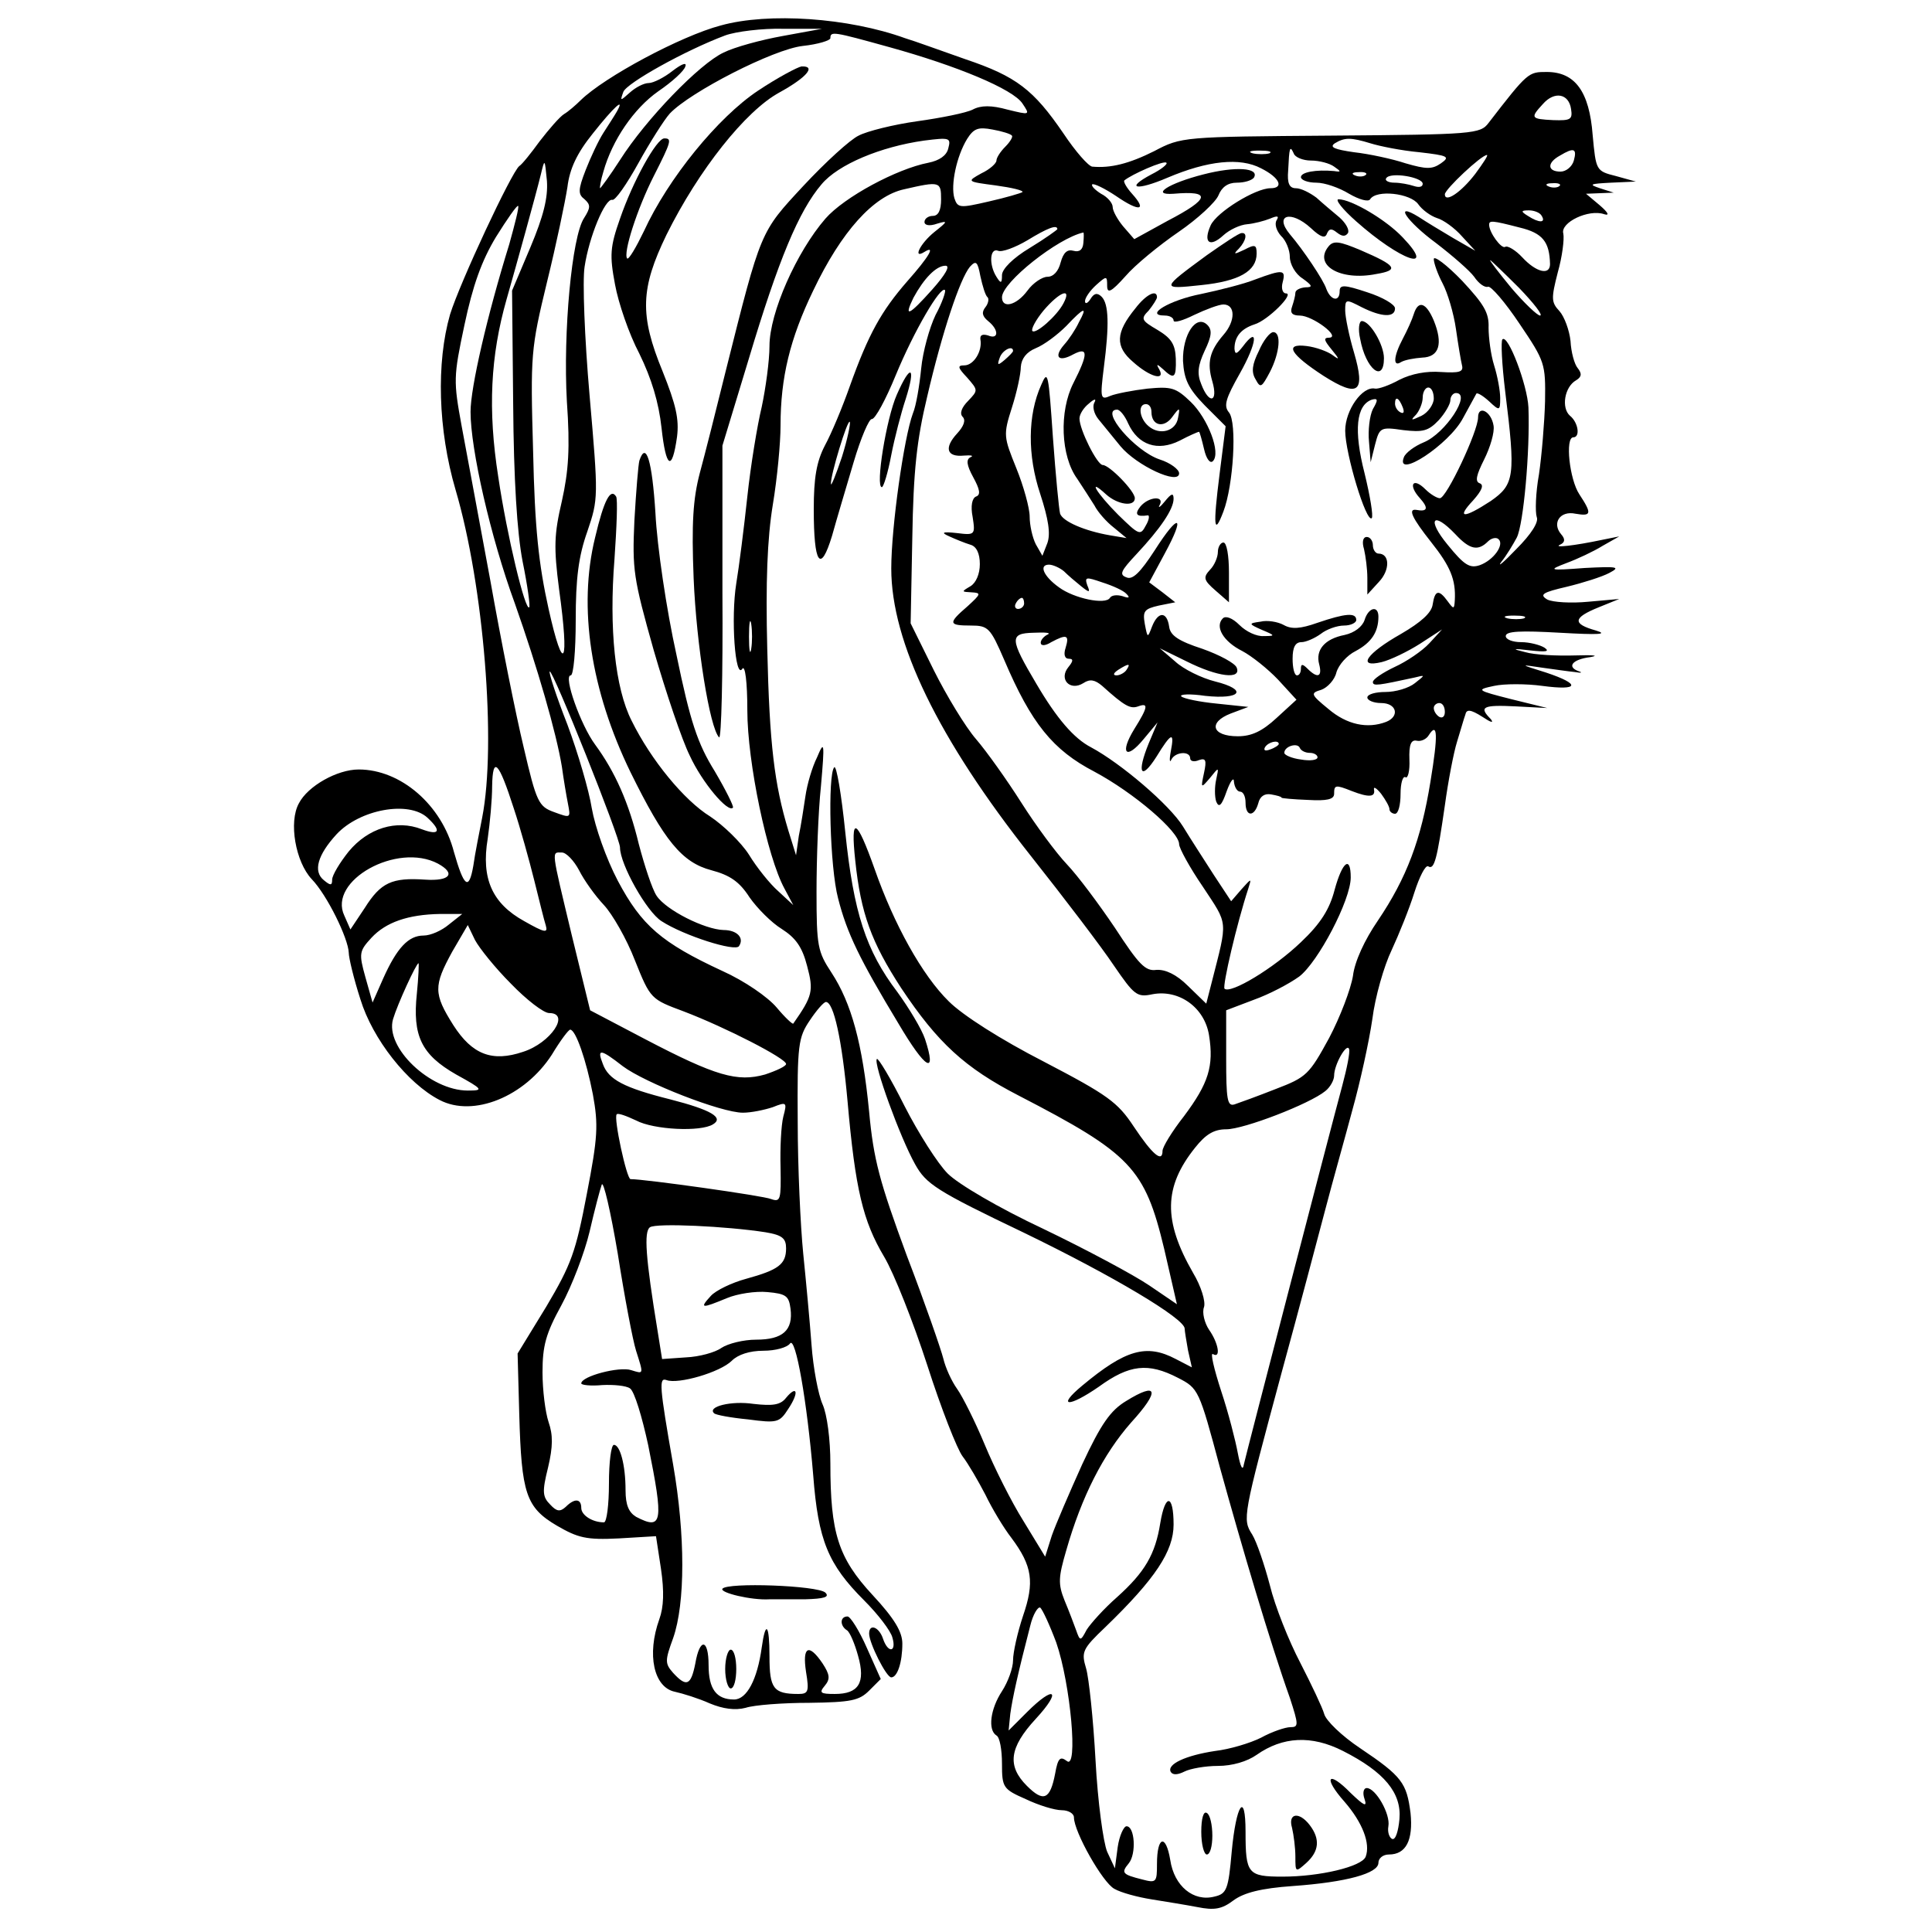<svg version="1" xmlns="http://www.w3.org/2000/svg" width="465.333" height="465.333" viewBox="0 0 349 349"><path d="M130.2 4.6c-7.2 1.9-21 9.3-25.3 13.5-.9.9-2.3 2.1-3 2.5-.8.5-2.7 2.7-4.4 4.9-1.6 2.2-3.2 4.2-3.7 4.5-1.4 1.1-10.7 21-12.5 26.8-2.5 8.7-2.2 20.8 1 31.7 5.1 17.3 7.4 45.9 4.8 59.2-.5 2.6-1.3 6.5-1.6 8.7-.8 4.6-1.7 3.8-3.5-2.5-2.2-8.5-9.6-14.9-17.2-14.9-3.9 0-9.2 3-10.8 6.1-1.9 3.4-.6 10.6 2.3 13.7 2.8 2.9 6.6 10.7 6.7 13.3 0 .9.9 4.7 2.1 8.4 2.2 7.2 8.5 15.2 14.3 18.2 6.1 3.2 15.4-.6 20.3-8.2 1.5-2.5 3-4.5 3.3-4.5 1 0 2.9 5.5 4.1 11.7 1 5.5.9 7.7-1.1 18-2 10.5-2.8 12.7-7.3 20.3l-5.2 8.5.3 11c.4 14.3 1.2 16.8 6.8 20.1 3.8 2.2 5.3 2.6 11.2 2.3l6.7-.4.9 5.9c.6 4.1.5 6.9-.3 9.1-2.3 6.4-1 12.3 2.8 13.1 1.4.3 4.3 1.2 6.3 2.1 2.4 1 4.6 1.3 6.5.8 1.5-.5 6.7-.9 11.5-.9 7.5-.1 9-.4 10.8-2.2l2.1-2.1-2.5-5.6c-1.4-3.2-3-5.7-3.5-5.7-1.4 0-1.4 1.7-.1 2.5.5.3 1.4 2.4 2 4.6 1.4 4.9.1 6.9-4.2 6.9-2.6 0-2.9-.2-1.8-1.5 1-1.2.9-2-.4-4-2.5-3.7-3.7-3.1-3 1.5.6 3.6.4 4-1.4 4-4.5 0-5.2-1-5.2-6.8s-.7-6.6-1.4-1.6c-.8 5.8-2.7 9.4-5 9.4-3.2 0-4.6-1.9-4.6-6.2 0-4.8-1.6-5-2.4-.3-.8 4-1.6 4.3-4 1.7-1.5-1.7-1.5-2.2 0-6.3 2.2-6.3 2.2-18.6 0-31.3-2.5-14.3-2.6-15.8-1.2-15.3 2.1.8 9.7-1.4 11.8-3.5 1.1-1.1 3.2-1.8 5.7-1.8 2.2 0 4.3-.6 4.8-1.3 1-1.5 3.1 10.5 4.2 23.8.9 11.8 2.7 16.1 9.2 22.6 2.5 2.5 4.8 5.5 5.1 6.7.8 2.7-.8 2.9-1.7.2-.7-2.1-2.5-2.8-2.5-.9 0 1.7 3.1 7.9 4 7.9 1.1 0 2-2.7 2-6.1 0-2.1-1.4-4.5-5.4-8.8-6.2-6.7-7.6-11.2-7.6-23.7 0-4.4-.6-8.9-1.4-10.7-.8-1.8-1.7-6.6-2-10.7-.3-4.1-1-11.6-1.5-16.5-.5-5-1-15.7-1-23.9-.1-13.9.1-15.2 2.2-18.3 1.2-1.8 2.5-3.3 2.9-3.3 1.4 0 2.9 6.8 3.9 17.9 1.4 16 2.8 21.7 6.6 28.1 1.8 3 5.3 11.9 7.8 19.6 2.5 7.8 5.4 15.2 6.4 16.5 1 1.3 2.8 4.4 4.1 6.9 1.2 2.5 3.3 6 4.7 7.8 3.8 5.1 4.2 8 2.1 14.1-1 3-1.8 6.6-1.8 8 0 1.4-.9 3.9-2 5.6-2.1 3.2-2.6 7-1 8 .6.3 1 2.6 1 5.1 0 4.3.2 4.6 4.3 6.4 2.3 1.1 5.2 2 6.5 2 1.2 0 2.2.6 2.2 1.3 0 2.6 5.2 11.8 7.3 12.9 1.2.7 4.2 1.5 6.7 1.9 2.5.4 6.2 1 8.3 1.4 3 .6 4.4.4 6.5-1.2 1.9-1.4 5-2.2 10.7-2.6 9.8-.7 15.5-2.3 15.5-4.2 0-.8.8-1.5 1.9-1.5 3.1 0 4.4-2.6 3.9-7.5-.7-5.4-1.5-6.6-9.1-11.7-3.3-2.2-6.2-5-6.5-6.2-.3-1.1-2.3-5.3-4.3-9.2-2.1-4-4.6-10.3-5.5-14-1-3.8-2.4-7.9-3.2-9.2-1.8-2.8-1.7-3.2 5.3-29.2 3.1-11.3 6.6-24.6 7.9-29.5 1.3-5 3.6-13.1 4.9-18 1.4-5 3-12.3 3.6-16.4.5-4 2.1-9.6 3.5-12.5 1.3-2.8 3.2-7.5 4.1-10.4.9-2.8 2-5 2.5-4.7 1.1.7 1.6-1.3 3-11 .6-4.4 1.6-9.6 2.2-11.5.6-1.9 1.2-4.1 1.5-4.9.2-1 .9-1 3.1.4 1.5 1 2.1 1.2 1.5.4-2.2-2.2-1.5-2.6 4.5-2.3l5.7.3-6.5-1.6c-6.3-1.6-6.4-1.7-3.1-2.4 1.8-.4 5.8-.4 8.7 0 6.7.9 7-.3.7-2.4-4.8-1.5-4.8-1.5-.8-.9 2.2.3 4.9.7 6 .8 1.1.2 1.4.1.8-.1-2.4-.8-1.3-2.2 2-2.6 1.7-.3.5-.4-2.8-.3-3.3.1-7.3-.1-9-.6-2.5-.6-2.3-.7 1-.3 2.8.3 3.5.2 2.5-.5-.8-.5-2.7-1-4.2-1-1.6 0-2.8-.5-2.8-1.1 0-.9 2.7-1 9.8-.6 7 .4 8.8.3 6.5-.4-4.3-1.2-4.2-2.3.5-4.2l3.7-1.5-5.6.5c-3.1.3-6.4.1-7.4-.4-1.5-.9-.8-1.3 3.5-2.3 2.9-.7 6.4-1.8 7.7-2.5 2.1-1.1 1.5-1.2-4.4-.9-6.6.5-6.7.4-3.3-.9 1.9-.7 4.9-2.1 6.5-3.1l3-1.7-3 .6c-5.2 1.1-9 1.5-7.7.9.9-.4 1-1 .2-1.9-1.7-2-.2-4.3 2.6-3.7 2.9.5 3 0 .7-3.5-1.8-2.7-2.6-10.3-1.1-10.3 1.3 0 .9-2.7-.6-3.9-1.6-1.4-1-5.2 1.1-6.4 1-.6 1.1-1.2.3-2.2-.6-.7-1.2-2.9-1.3-4.9-.2-1.9-1.1-4.4-2-5.4-1.5-1.6-1.5-2.3-.3-7 .8-2.8 1.2-6 1-7-.6-2 4.6-4.5 7.4-3.5 1 .3.7-.3-.8-1.6l-2.5-2.1 2.5-.1 2.5-.1-2.5-.8c-2.1-.7-1.8-.8 2-1l4.5-.2-3.6-1c-3.6-.9-3.6-1-4.2-7.4-.6-7.9-3.2-11.4-8.3-11.4-3.3 0-3.4 0-10.5 9.2-1.5 2-2.7 2.1-28.5 2.3-26.6.2-27 .2-31.9 2.8-4.6 2.3-7.9 3.1-11.2 2.8-.7-.1-3-2.7-5.2-6-5.4-7.9-8.5-10.3-17.7-13.4-4.3-1.5-9.2-3.3-10.9-3.8-10.2-3.7-24.7-4.7-33.3-2.3zm11.2 1.9c-3.9.7-8.7 2-10.7 3-4.3 2-14 12-18.7 19.4-1.8 2.8-3.5 5.1-3.6 5.1-.1 0 .1-1.4.6-3 1.6-5.7 5.5-11.4 9.9-14.5 2.5-1.7 4.7-3.7 4.9-4.5.3-.8-.6-.5-2.3.8C120 14 118 15 117.2 15c-.9 0-2.4.8-3.4 1.7-1.8 1.6-1.8 1.6-1.2-.1.6-1.6 11.2-7.5 18.4-10.2 1.9-.7 6.7-1.3 10.5-1.2h7l-7.1 1.3zm19.2 2c12.3 3.4 22.4 7.6 24.1 10.2 1.4 2.1 1.4 2.1-2.7 1.1-2.9-.8-4.8-.8-6.3 0-1.2.6-5.7 1.5-10 2.1-4.3.6-9.1 1.8-10.6 2.6-1.5.7-6 4.8-10 9.1-7.8 8.4-7.6 7.9-14 33.4-1.7 6.9-3.8 15.2-4.7 18.5-1.2 4.6-1.5 9-1.1 19 .5 12 2.9 27 4.6 28.7.4.4.7-11.3.6-26V80.5l4.8-15.8c5.3-17.7 9-26.6 13.1-31.4 3-3.6 10.7-6.8 18.5-7.9 4.7-.6 4.9-.5 4.4 1.4-.3 1.3-1.6 2.2-3.6 2.6-5.7 1.1-15.2 6.2-18.6 10.1-5.2 6-10.1 17-10.1 23 0 2.7-.7 7.7-1.4 11-.8 3.3-2 10.6-2.6 16.2-.6 5.6-1.5 12.7-2 15.7-1 6.2-.2 17.5 1.1 15.4.5-.7.9 2.4.9 7.5 0 9.4 3.6 26.5 6.7 32.2l1.6 3-2.7-2.5c-1.5-1.3-3.9-4.3-5.3-6.6-1.4-2.2-4.6-5.3-7-6.9-4.7-2.9-10.7-10.2-14.2-17.3-3-5.9-4.1-16.7-3.1-29.2.4-5.8.6-10.8.3-11.3-1-1.6-2.2.6-3.8 7.4-3.1 12.6-.8 27.6 6.4 42.4 6.1 12.4 9.3 16.3 14.6 17.7 3.4.9 5.1 2.1 6.9 4.9 1.4 2 4 4.6 5.8 5.7 2.5 1.6 3.7 3.2 4.6 6.7 1.2 4.5 1 5.4-2.5 10.4-.1.2-1.5-1.1-3-2.9-1.6-1.9-5.8-4.8-9.8-6.6-11-5.1-14.6-8.2-18.9-16.3-2.1-4-4.1-9.7-4.7-13.1-.5-3.2-2.5-10-4.4-15.1-2-5.1-3.4-9.4-3.2-9.6.5-.5 12.7 30 12.7 31.8 0 3 4.8 11.6 7.5 13.3 4 2.6 13.4 5.6 14 4.5 1-1.5-.4-2.9-2.8-2.9-3.4-.1-10.4-3.6-12.1-6.2-.8-1.2-2.2-5.5-3.2-9.3-1.8-7.5-4.3-13.1-7.9-18-2.6-3.5-5.8-12.5-4.4-12.5.5 0 .9-4.4.9-10 0-7.5.5-11.5 2.1-16 2-5.9 2-6.2.4-24.6-.9-10.3-1.3-20.7-.9-23.2.8-5.4 3.7-12.4 5-12.1.5.2 2.6-2.8 4.7-6.6s4.7-7.9 5.7-9c3.7-3.9 18.7-11.6 24-12.2 2.8-.3 5-1 5-1.4 0-1.3.5-1.2 10.6 1.6zm123.2 11.2c.3 1.9-.1 2.1-3.2 2-4.1-.2-4.2-.4-1.9-2.9 2.1-2.4 4.7-1.9 5.1.9zm-172.4.5c-.4.7-1.5 2.4-2.4 3.8-.9 1.4-2.3 4.4-3.2 6.7-1.4 3.6-1.4 4.4-.2 5.3 1.1 1 1.1 1.5-.1 3.4-2.2 3.3-3.8 20.6-3.1 33.1.6 8.5.3 12.6-.9 18-1.4 6-1.5 8.3-.5 16 1.9 13.7.8 15.6-1.9 3.5-1.8-8.1-2.5-14.6-2.8-28.5C95.8 64 95.9 63 98.8 51c1.7-6.9 3.3-14.6 3.7-17.2.4-3.3 1.7-6.1 4.6-9.7 3.8-4.8 5.9-6.7 4.3-3.9zm71.4 4.3c.2.2-.3 1.1-1.2 2-.9.9-1.6 2-1.6 2.5s-1.2 1.6-2.7 2.3c-2.7 1.5-2.7 1.5 2.6 2.2 2.9.4 5 .9 4.8 1.2-.3.2-3 1-6.1 1.7-5.2 1.2-5.6 1.2-6.2-.6-.7-2.4.4-7.6 2.3-10.7 1.2-1.9 2-2.2 4.6-1.7 1.7.3 3.3.8 3.5 1.1zm64.8 1.4c1.6.5 5.5 1.3 8.8 1.6 5.2.6 5.6.8 3.9 2-1.6 1.1-2.6 1.1-6.4 0-2.4-.8-6.6-1.7-9.3-2-3.5-.5-4.5-.9-3.5-1.6 1.8-1.1 2.9-1.1 6.5 0zm-18.3 1.8c-.7.2-2.1.2-3 0-1-.3-.4-.5 1.2-.5 1.7 0 2.4.2 1.8.5zm7.5 1.3c1.5 0 3.4.5 4.2 1.1 1.3.9 1.3 1 0 .8-3.3-.3-6 .2-6 1.1 0 .5 1.2 1 2.8 1 1.5 0 4.1.9 5.9 2 1.9 1.1 3.5 1.5 3.8 1 1.1-1.8 7.3-1.1 8.7.9.7 1 2.2 2.1 3.4 2.5 1.1.3 3.2 1.8 4.5 3.3l2.4 2.6-4-2.3c-2.2-1.3-5-3-6.2-3.8-4.7-2.9-2.2.8 3.1 4.7 3 2.3 6.1 5 6.9 6.1.8 1.2 1.9 2 2.5 1.8.5-.2 3.1 2.8 5.7 6.7 4.6 6.8 4.7 7.2 4.6 14-.1 3.8-.6 9.8-1.1 13.2-.6 3.3-.7 6.8-.4 7.7.4.9-1 3.1-3.7 5.8-2.3 2.4-3.5 3.4-2.7 2.3.9-1.1 2.1-3.1 2.8-4.4 1.2-2.4 2.4-15.5 2.1-23.5-.2-4.1-3.7-13.3-4.7-12.3-.3.3-.1 4.5.5 9.4 1.9 15.3 1.7 16.8-2.6 19.8-4.9 3.2-6.3 3.2-3.2-.1 1.6-1.8 2-2.8 1.2-3.1-.9-.3-.6-1.5.8-4.3 1.1-2.2 1.9-4.9 1.7-6.1-.4-2.6-2.8-3.8-2.8-1.5 0 2.5-5.7 14.6-6.9 14.6-.5 0-1.7-.7-2.6-1.6-2.3-2.3-3.2-.8-1 1.6 1.6 1.8 1.4 2.5-.7 2.1-1.5-.2-.7 1.5 2.7 5.8 3.5 4.4 4.5 6.8 4.3 10.5-.1 1.7-.2 1.7-1.3.2-1.6-2.2-2.3-2-2.7.6-.2 1.5-2.1 3.2-5.7 5.3-6.2 3.5-8.1 6.2-3.5 5.1 1.6-.4 4.7-1.9 6.9-3.3l4-2.6-2.3 2.5c-1.3 1.4-4.1 3.3-6.3 4.3-2.1 1-3.9 2.2-3.9 2.7 0 .8 1 .6 7.5-.8 2-.5 2-.5.1 1-1.1.9-3.5 1.6-5.3 1.6-1.8 0-3.3.4-3.3 1 0 .5 1.1 1 2.5 1 2.8 0 3.4 2.4.9 3.4-3.4 1.3-7.1.5-10.4-2.3-3.3-2.7-3.3-2.9-1.3-3.5 1.1-.4 2.4-1.8 2.7-3.1.4-1.4 1.9-3.1 3.5-3.9 2.8-1.5 4.1-3.4 4.1-6.2 0-2.1-1.8-1.7-2.5.6-.4 1.2-1.8 2.3-3.6 2.7-3.6.7-5.3 2.7-4.6 5.3.6 2.3-.3 2.6-2.1.8-.9-.9-1.2-.9-1.2 0 0 .7-.3 1.2-.7 1.2-.5 0-.8-1.4-.8-3 0-2.1.5-3 1.6-3 .8 0 2.4-.7 3.5-1.5 1-.8 2.9-1.5 4.2-1.5 1.2 0 2.2-.5 2.2-1 0-1.4-2-1.2-7 .5-3.1 1.1-4.7 1.2-6.1.4-1.1-.6-3-.9-4.2-.6-2.2.3-2.2.4.3 1.5 2.4 1 2.4 1.1.3 1.1-1.3.1-3.2-.8-4.4-2-1.3-1.3-2.5-1.7-3-1.2-1.5 1.5.1 4.2 3.5 5.9 1.7.9 4.6 3.2 6.5 5.2l3.3 3.6-3.6 3.3c-2.6 2.4-4.5 3.3-7 3.3-4.7 0-5.4-2.5-1.3-4.1l3.2-1.2-5.7-.6c-3.1-.3-6-.9-6.4-1.3-.4-.4 1.6-.5 4.3-.1 6.5.7 7.8-1.1 1.8-2.6-2.4-.6-5.7-2.2-7.2-3.6l-2.8-2.4 4.9 2.4c5.6 2.8 9.9 3.3 9 1.1-.3-.8-3.1-2.3-6.2-3.4-4.3-1.4-5.8-2.4-6-4-.4-2.8-2-2.8-3.1 0-.8 2.1-.8 2.1-1.3-.5-.4-2.3-.1-2.7 2.5-3.3l3-.6-2.3-1.8-2.4-1.8 2.8-5.2c3.8-7 2.6-7.5-1.8-.6-2.6 4-4 5.4-5.1 4.9-1.4-.5-1-1.2 1.8-4.2 4.3-4.6 6.7-8.1 6.7-10 0-1.1-.4-1-1.6.5-.8 1-1.3 1.3-.9.6.9-1.7-2-1.5-3.5.3-1.1 1.4-.7 1.9 1.3 1.6.4-.1.3.8-.3 1.8-1 1.9-1.2 1.8-5-1.9-3.9-3.9-5.7-6.9-2.2-3.7 2.1 1.9 5.2 2.3 5.2.7 0-1.3-4.6-6-5.8-6-1 0-4.2-6.4-4.2-8.4 0-.8.8-2 1.7-2.7 1-.9 1.4-.9 1-.2-.4.7-.1 2 .7 3 .8 1 2.6 3.2 4 4.9 2.9 3.5 10.6 7.1 10.6 4.9 0-.7-1.6-1.9-3.5-2.5-4.5-1.5-10.9-9-7.7-9 .5 0 1.4 1.1 2 2.5 1.8 3.9 5.3 5.1 9.3 3.1 1.7-.9 3.3-1.6 3.5-1.6.1 0 .5 1.4.9 3.1.4 1.8 1.1 2.7 1.6 2.2 1.5-1.5-.9-7.7-4-10.7-2.7-2.6-3.5-2.8-7.8-2.4-2.6.3-5.7.9-6.7 1.3-1.8.8-1.9.5-1.2-5.1 1-7.7.9-11.5-.4-12.8-.8-.8-1.4-.6-2 .4-.5.8-1 1-1 .4s.9-1.9 2-2.9c1.9-1.7 2-1.7 2 .1 0 1.5.7 1.2 3.3-1.7 1.7-2 6.1-5.6 9.6-8 3.5-2.4 6.7-5.4 7.2-6.6.6-1.5 1.7-2.3 3.3-2.3 1.4 0 2.7-.4 3.1-.9 1.1-1.8-3.3-2.1-9.1-.6-6.3 1.6-9.7 3.8-5.4 3.5 6.9-.6 6.6.9-1.1 4.9l-6 3.3-2-2.3c-1-1.2-1.9-2.8-1.9-3.5 0-.7-.9-1.8-2.1-2.4-1.1-.7-1.8-1.4-1.6-1.7.3-.2 2.2.7 4.3 2.1 4.2 2.9 5.7 2.7 2.9-.4-1-1.1-1.6-2.2-1.4-2.4 1.3-1.1 7.2-3.7 7.6-3.2.3.2-.9 1.2-2.7 2.1-4.9 2.6-2.7 3 2.9.6 7.3-3.1 13.1-3.7 16.9-1.7 3.4 1.7 4.2 3.6 1.7 3.6-2.7 0-9.7 4.3-10.8 6.7-1.4 3.1-.2 4.1 2.3 1.8 1.1-1 3-1.9 4.3-2 1.2-.1 3.1-.6 4.1-1 1.4-.6 1.7-.5 1.2.3-.4.7 0 1.9.8 2.8.9.8 1.6 2.6 1.6 3.8 0 1.3 1 3.1 2.3 3.9 1.8 1.3 1.9 1.6.5 1.6-1 .1-1.8.5-1.8 1s-.3 1.6-.6 2.5c-.4 1.1 0 1.6 1.4 1.6 2.3 0 7.5 3.9 5.3 4-1.1 0-.9.5.5 2.2 1.4 1.7 1.4 1.9.2 1-.9-.7-3.1-1.5-4.8-1.7-4.1-.5-2.9 1.5 3.1 5.4 6.3 4 7.6 3 5.5-4.2-.9-3-1.6-6.5-1.6-7.6 0-2.1.1-2.1 3-.6 3.6 1.8 6 1.9 6 .2 0-.7-2.2-2-5-2.9-4.2-1.4-5-1.4-5-.2 0 2-1.6 1.7-2.4-.4-.5-1.6-4.2-7.1-6.6-9.9-2.9-3.5.2-4.4 3.8-1.1 1.8 1.7 2.6 1.9 2.9 1 .4-.9.8-1 1.8-.2.9.7 1.5.8 2 .1.3-.6-.4-1.8-1.5-2.8-1.2-1-3.1-2.6-4.2-3.6-1.2-.9-2.8-1.7-3.7-1.7-1.2 0-1.6-.9-1.4-3.2.2-4.2.3-4.6 1-3.1.2.7 1.7 1.3 3.1 1.3zm47.5 0c-.3 1.1-1.4 2-2.4 2-2.4 0-2.5-1.6-.1-2.9 2.5-1.5 3.1-1.3 2.5.9zm-17.8 2.4c-2.6 3.4-5.5 5.3-5.5 3.7 0-.9 6.6-7.1 7.6-7.1.3 0-.7 1.5-2.1 3.4zM95.8 44.7l-3.3 7.8.2 20.5c.1 13.6.7 23.2 1.7 28.4.9 4.4 1.4 8.1 1.2 8.3-.7.8-4-12.8-5.6-23.6-1.9-12.1-1.4-21.8 1.5-32 1.8-6.3 5.3-18.9 6.2-22.6.7-2.9.7-2.9 1.1 1.2.2 3-.6 6.3-3 12zm150.9-13.1c-.3.3-1.2.4-1.9.1-.8-.3-.5-.6.6-.6 1.1-.1 1.7.2 1.3.5zm10.3 1.6c0 .6-.7.7-1.6.4-.9-.3-2.5-.6-3.5-.6-1.1 0-1.8-.4-1.5-.8.7-1.2 6.6-.2 6.6 1zM170 36c0 2-.5 3-1.5 3-.8 0-1.5.5-1.5 1.1 0 .6.9.8 2.3.3 2-.6 1.9-.4-.5 1.5-2.6 2.1-4 5-1.8 3.6 2.1-1.3.8.9-3.1 5.3-4.7 5.4-7 9.5-10.4 19-1.3 3.7-3.3 8.5-4.5 10.7-1.5 2.9-2 5.8-2 11.5 0 9.9 1.2 11.7 3.3 4.8.8-2.9 2.6-8.9 3.9-13.3 1.3-4.4 2.8-7.9 3.3-7.8.6 0 2.5-3.5 4.3-7.9 3.3-8 8.1-16.2 8.9-15.4.2.2-.5 2.3-1.7 4.5-1.1 2.3-2.3 6.6-2.6 9.7-.3 3-.9 6.7-1.5 8.1-1.6 4.3-3.9 20.5-3.9 28 0 13.3 8.5 30.8 25.2 51.9 6.1 7.7 12.8 16.5 15 19.8 3.7 5.4 4.2 5.8 7 5.2 4.8-.9 9.4 2.4 10.2 7.4.9 5.6-.1 8.7-4.5 14.6-2.2 2.8-3.9 5.6-3.9 6.3 0 2.2-1.8.7-5.2-4.4-2.9-4.4-4.7-5.7-16.2-11.7-7.8-4-14.7-8.4-17.2-10.9-4.8-4.7-9.9-13.9-13.4-23.9-3.3-9.3-4.4-9.8-3.5-1.5 1 9.5 2.9 14.7 8.3 23 6.6 9.9 11.5 14.4 21.2 19.4 20.3 10.5 22.8 13.1 26.3 27.7l2.3 10-5-3.4c-2.8-1.9-11.4-6.5-19.1-10.2-8.1-3.8-15.4-8.1-17.3-10-1.8-1.8-5.3-7.3-7.8-12.2-2.5-5-4.8-8.8-5-8.5-.7.7 4.2 14.2 6.9 19 2 3.6 3.8 4.8 19.7 12.4 16.1 7.8 29 15.5 29 17.3 0 .4.3 2.2.6 3.9l.7 3.1-2.9-1.5c-5.3-2.8-9.1-1.7-16.9 4.8-4.7 3.9-2.5 4 3 .2 5.5-4 8.9-4.4 14.3-1.6 3.7 1.9 3.8 2.1 7.6 16.3 3.9 14.1 9 31.4 12.6 41.5 1.6 4.9 1.6 5.3.1 5.3-.9 0-3.3.8-5.3 1.9-2 1-5.7 2.1-8.3 2.4-5.3.8-8.8 2.4-8 3.8.4.6 1.3.5 2.5-.1 1-.5 3.7-1 6-1 2.6 0 5.3-.8 7-2 4.7-3.3 9.9-3.6 15.6-.7 7.5 3.8 10.6 7.6 10.2 12.3-.2 2.2-.7 3.8-1.3 3.6-.5-.2-.9-1.2-.7-2.3.4-2.2-2.3-6.9-3.9-6.9-.6 0-.8.9-.4 2 .5 1.5-.1 1.2-2.5-1.1-4.1-4.2-5.1-2.9-1.1 1.6 3.2 3.7 4.7 7.5 3.8 9.9-.7 1.8-8.3 3.6-15 3.6-6.3 0-6.7-.5-6.7-8.1 0-7.5-1.7-5-2.5 3.6-.6 6.8-.9 7.6-3.1 8.1-3.8 1-7.3-1.9-8-6.6-.8-4.8-2.4-4.3-2.4.7 0 3.3-.1 3.5-2.7 2.8-3.6-.9-3.8-1.2-2.4-2.9s1.1-6.7-.4-6.7c-.5 0-1.3 1.7-1.6 3.8l-.5 3.8-1.4-3c-.7-1.7-1.7-9-2.1-16.5-.4-7.4-1.2-14.9-1.7-16.6-.9-3-.7-3.5 3.5-7.5 9-8.7 12.3-13.7 12.3-18.5 0-5.5-1.5-5.7-2.4-.3-.9 5.7-2.8 8.9-7.8 13.4-2.4 2.1-4.8 4.8-5.5 5.9-1.1 2.1-1.2 2.1-1.9.1-.4-1.1-1.3-3.5-2.1-5.4-1.2-3-1.1-4.2.3-9 2.8-9.8 6.7-17.4 11.7-23.1 5.3-5.8 4.9-7.5-.9-3.9-2.8 1.7-4.5 4.1-7.9 11.4-2.3 5.1-4.8 10.9-5.5 12.9l-1.2 3.8-3.9-6.4c-2.2-3.5-5.3-9.7-7-13.8-1.7-4.1-4-8.7-5-10.1-1-1.4-2.1-3.8-2.5-5.5-.4-1.6-3.3-10-6.6-18.6-4.9-13.3-6-17.3-6.8-26-1.2-12.3-3.2-19.6-6.8-25.1-2.5-3.8-2.7-4.8-2.7-14.6 0-5.8.3-14.4.8-19.1.7-8 .6-8.3-.7-5.2-.9 1.8-1.8 4.9-2.1 7-.3 2-.8 5.3-1.2 7.2l-.5 3.5-1.4-4.5c-2.5-8.3-3.4-15.4-3.8-32.8-.3-12 0-19.9 1-26 .8-4.8 1.4-11.2 1.4-14.3 0-8.7 1.7-15.7 5.9-24.4 5.1-10.7 10.9-17.1 16.4-18.3 6.5-1.5 6.7-1.4 6.7 1.8zm111.7-2.4c-.3.3-1.2.4-1.9.1-.8-.3-.5-.6.6-.6 1.1-.1 1.7.2 1.3.5zM92 44.1C88 57 85 70 85 74.4c0 6.7 3.6 22.6 8 34.6 4.1 11.6 7.5 23.4 8.5 29.5.3 2.2.8 5.2 1.1 6.7.5 2.6.5 2.6-2.5 1.5-2.8-1-3.2-1.8-5.5-11.7-1.4-5.8-4.1-19.3-6-30-2-10.7-4.3-23.3-5.2-28-1.5-8.2-1.5-8.9.5-18.3 1.5-7.1 3.1-11.6 5.7-15.9 2-3.2 3.8-5.8 4-5.6.2.2-.6 3.3-1.6 6.9zM278.5 39c.8 1.3-.5 1.3-2.5 0-1.3-.8-1.3-1 .2-1 .9 0 2 .4 2.3 1zm-4 2.1c4.2 1 5.4 2.6 5.5 6.6 0 2.1-2.5 1.5-5-1.2-1.2-1.3-2.7-2.2-3.1-1.9-.7.4-2.9-2.6-2.9-4 0-.8.5-.8 5.5.5zm-83.5.3c0 .1-2.2 1.7-5 3.4-3 1.8-5 3.8-5 4.9 0 1.5-.2 1.6-1 .3-1.4-2.2-1.2-5.3.3-4.7.7.3 3.1-.6 5.3-1.9 3.6-2.2 5.4-2.9 5.4-2zm4.7 2.5c-.1 1.2-.7 1.7-1.8 1.4-1.1-.3-1.8.3-2.3 2.1-.4 1.6-1.3 2.6-2.4 2.6-.9 0-2.6 1.1-3.6 2.5-2 2.7-4.6 3.3-4.6 1.2C181 51 191.1 43 195.7 42c.1 0 .1.8 0 1.9zm-17.3 9.8c.3.3.1 1.2-.4 1.8-.7.9-.6 1.6.5 2.5 2 1.6 1.9 3.4 0 2.6-1-.3-1.5-.1-1.4.7.4 2.1-1.2 4.7-2.9 4.7-1.3 0-1.2.4.5 2.2 2 2.3 2 2.3.2 4.2-1.2 1.2-1.6 2.3-1 2.9.6.6.2 1.7-1 3-2.4 2.6-1.9 4.3 1.2 4 1.3-.1 1.9 0 1.2.3-.8.4-.7 1.4.5 3.6s1.4 3.2.5 3.5c-.7.3-1 1.7-.6 3.7.5 3.2.4 3.3-2.8 2.9-2.7-.3-3-.1-1.4.6 1.1.5 2.8 1.2 3.8 1.5 1.1.3 1.7 1.6 1.7 3.5 0 1.8-.7 3.4-1.7 4-1.7 1-1.6 1 .2 1.1 1.8.1 1.7.3-.7 2.5-3.6 3.1-3.5 3.5.6 3.5 3.1 0 3.5.4 6 6.2 4.9 11.5 8.8 16.3 16.3 20.2 7.1 3.8 15.3 10.8 15.3 13.1 0 .7 1.9 4.2 4.3 7.7 4.6 7 4.5 5.8 1.6 17.2l-1 3.9-3.3-3.2c-2.1-2.1-4.1-3-5.7-2.9-2 .3-3.2-1-7.5-7.6-2.9-4.3-6.7-9.4-8.7-11.5-1.9-2-5.6-7-8.2-11.1-2.6-4.1-6.3-9.3-8.2-11.5-1.9-2.2-5.3-7.8-7.6-12.4l-4.2-8.5.3-15.4c.2-12.2.8-17.7 2.7-25.6 2.7-11.6 5.9-21.2 7.7-23.4 1.1-1.2 1.4-1 1.9 1.7.4 1.8.9 3.5 1.3 3.8zm96-1.7c2.7 2.8 4.4 5 3.8 5-.5 0-2.9-2.3-5.2-5-2.3-2.8-4-5-3.8-5 .1 0 2.5 2.3 5.2 5zm-106 .3c-4.2 4.7-5.2 5.2-3.4 1.5 1.9-3.5 4.1-5.8 5.8-5.8.9 0 0 1.6-2.4 4.3zm23.7 2.5c-1.2 2.3-5 5.6-5.6 5-.3-.3.6-2 2-3.7 2.9-3.4 5.2-4.3 3.6-1.3zm2.8 3.4c-.6 1.3-1.8 3.1-2.7 4.1-1.9 2.2-1 3.2 1.7 1.7 2.7-1.4 2.7-.1 0 5.2-2.6 5.1-2.3 13.2.7 17.3 1 1.5 2.4 3.7 3.1 4.8.6 1.2 2.2 3 3.5 4l2.3 1.9-3-.5c-4.6-.8-8.5-2.5-9-3.9-.2-.7-.8-6.9-1.3-13.8-.8-11.6-.9-12.3-2.1-9.5-2.5 5.5-2.5 12.8-.2 19.7 1.5 4.6 1.9 7.2 1.3 8.9l-.9 2.3-1.2-2.1c-.6-1.2-1.1-3.4-1.1-5 0-1.5-1.1-5.5-2.4-8.7-2.3-5.7-2.4-6-.8-11 .9-2.8 1.6-6.1 1.6-7.3.1-1.5 1-2.7 2.7-3.4 1.5-.6 3.9-2.4 5.5-4 3.3-3.5 3.9-3.6 2.3-.7zM183 63.4c0 .2-.7.9-1.5 1.6-1.3 1.1-1.4 1-.9-.4.5-1.4 2.4-2.3 2.4-1.2zm25 11c0 2.5 2.2 3 3.7 1 1.4-1.9 1.5-1.9 1.1.1-.4 2.4-3.3 3.2-5.3 1.5-1.7-1.4-2-4-.5-4 .6 0 1 .6 1 1.4zm-55.9 8.1c-1.1 3.3-2 5.5-2 4.9-.1-1.5 3-11.7 3.4-11.2.2.2-.4 3.1-1.4 6.3zm110.8 14c2.6 2.8 4.1 3.1 5.9 1.3.6-.6 1.5-.8 1.9-.4 1.1 1-.9 3.8-3.4 4.7-1.8.6-2.8 0-5.8-3.7-3.8-4.6-2.7-6.2 1.4-1.9zm-70.7 6.7c.7.7 2.1 1.9 3.1 2.7 1.5 1.2 1.7 1.2 1.1-.2-.5-1.5-.2-1.5 2.7-.5 1.9.6 3.9 1.5 4.4 2.1.7.7.4.8-.7.4-1-.3-2-.2-2.3.3-.8 1.3-6.5.1-9.2-1.9-2.8-2-3.7-4.1-1.8-4.1.7 0 2 .6 2.7 1.2zM185 109c0 .5-.5 1-1.1 1-.5 0-.7-.5-.4-1 .3-.6.8-1 1.1-1 .2 0 .4.4.4 1zm-49.3 8.2c-.2 1.3-.4.3-.4-2.2s.2-3.5.4-2.3c.2 1.3.2 3.3 0 4.5zm139.6-5.5c-.7.2-2.1.2-3 0-1-.3-.4-.5 1.2-.5 1.7 0 2.4.2 1.8.5zm-86 2.9c-.7.3-1.3 1-1.3 1.5 0 .6.8.6 1.9-.1 2.8-1.5 3.3-1.3 2.6 1-.4 1.2-.2 2 .6 2s.8.4-.1 1.5c-1.8 2.2.3 4.4 2.7 2.9 1.2-.8 2.1-.6 3.4.5 4.1 3.7 5.1 4.2 6.5 3.7 1.9-.7 1.8.1-.7 4.1-2.7 4.4-1.5 5.7 1.7 1.8l2.5-3-1.6 3.8c-2.2 5.4-1.4 6.8 1.4 2.4 2.7-4.4 3.3-4.6 2.6-1-.3 1.6-.2 2.2.1 1.5.7-1.4 3.4-1.6 3.4-.2 0 .5.7.7 1.6.3 1.2-.4 1.4 0 .9 2.3-.6 2.8-.6 2.9 1.1.9 1.6-2 1.6-2 1.1.3-.3 1.3-.3 3.1 0 4 .5 1.2 1 .7 1.9-1.9.7-1.9 1.3-2.6 1.3-1.7.1 1 .6 1.8 1.1 1.8.6 0 1 .9 1 2 0 2.6 1.6 2.6 2.3.1.3-1.3 1.2-1.8 2.3-1.6 1.1.2 1.9.4 1.9.6 0 .1 2.1.3 4.8.4 3.4.2 4.7-.1 4.7-1.1 0-1.6.2-1.7 3.2-.5 3.1 1.2 4.3 1.1 4-.3-.1-.6.5-.2 1.3.8.8 1.1 1.5 2.3 1.5 2.8 0 .4.5.8 1 .8.6 0 1-1.6 1-3.6 0-1.9.4-3.3.9-3 .4.3.8-1.1.7-3.2-.1-2.7.3-3.6 1.3-3.4.8.2 1.8-.3 2.2-1 1.6-2.5 1.7-.1.3 8.4-1.7 10.5-4.3 17.4-9.5 25.1-2.4 3.5-4.2 7.4-4.5 10-.4 2.4-2.3 7.4-4.3 11.2-3.6 6.6-4.1 7.1-9.6 9.2-3.3 1.3-6.6 2.5-7.5 2.8-1.3.4-1.5-.9-1.5-8.3v-8.7l5-1.9c2.8-1 6.4-2.9 8.2-4.2 3.4-2.6 9.3-13.8 9.3-17.9 0-4-1.5-2.9-2.9 2.2-.9 3.5-2.5 6.1-6.1 9.5-4.9 4.7-12.7 9.4-13.8 8.4-.4-.5 2.2-11.7 4.3-18.1.6-1.9.6-1.9-1.2.1l-1.9 2.2-3.1-4.7c-1.6-2.5-4.2-6.5-5.6-8.8-2.4-3.9-11.2-11.4-16.6-14.3-3.1-1.6-6.2-5.2-9.9-11.5-4.8-8.1-4.9-9.1-.5-9.2 2.1-.1 3.2 0 2.6.3zm14.2 6.4c-.3.5-1.2 1-1.8 1-.7 0-.6-.4.3-1 1.9-1.2 2.3-1.2 1.5 0zm57.5 7.6c0 .8-.4 1.2-1 .9-.5-.3-1-1-1-1.6 0-.5.5-.9 1-.9.6 0 1 .7 1 1.6zm-30 5.8c0 .2-.7.7-1.6 1-.8.3-1.2.2-.9-.4.6-1 2.5-1.4 2.5-.6zm5.6 1.6c.8 0 1.4.4 1.4.8 0 .5-1.3.7-3 .4-1.6-.2-3-.8-3-1.2 0-1.2 2.4-1.9 2.8-.9.2.5 1 .9 1.8.9zM92.8 146c1.2 3.6 2.8 9.4 3.7 13 .9 3.6 1.8 7.3 2.1 8.2.4 1.4-.2 1.3-3.9-.8-5.8-3.2-7.8-7.7-6.6-14.9.4-2.8.8-7 .8-9.5.1-5.6 1.2-4.4 3.9 4zm-15.6 1.7c2.6 2.4 2.2 3.3-1 2.1-4.6-1.8-9.7-.2-13.2 4-1.6 2-3 4.3-3 5.1 0 1.1-.3 1.1-1.5.1-2-1.6-1.1-4.6 2.3-8.3 4.2-4.5 13-6.1 16.4-3zm27.4 9.5c.9 1.8 2.9 4.6 4.5 6.3 1.5 1.6 4.1 6.1 5.6 10 2.8 7 2.9 7 8.8 9.2 7.6 2.9 18.5 8.5 18.5 9.5 0 .4-1.7 1.2-3.8 1.9-5 1.4-8.9.3-21.7-6.4l-9.9-5.2-3.3-13.5c-3.8-15.9-3.7-15-1.8-15 .8 0 2.2 1.5 3.1 3.2zM79.1 156c3.3 1.8 2.2 3.2-2.3 2.9-6-.4-8 .5-10.9 5.1l-2.6 3.9-1.1-2.5c-3-6.3 9.5-13.3 16.9-9.4zm2 11c-1.3 1.1-3.3 2-4.6 2-2.7 0-4.8 2.2-7.3 7.8l-1.9 4.3-1.3-4.6c-1.2-4.3-1.1-4.7 1.1-7.1 2.6-2.8 6.6-4.2 12.4-4.3h4l-2.4 1.9zm11.2 10.7c2.8 2.9 5.9 5.3 6.9 5.3 3.9 0 .3 5.4-4.7 7-5.6 1.9-9.2.5-12.6-4.8-3.6-5.7-3.6-7.1-.2-13.3l2.8-4.8 1.3 2.7c.8 1.5 3.7 5.1 6.5 7.9zm-17 1.8c-.8 7.6.8 11 7.1 14.6 4.9 2.7 5 2.9 2.1 2.9-6.8 0-15-7.8-13.5-12.9.8-2.7 4.2-10.1 4.6-10.1.1 0 0 2.5-.3 5.5zM242.5 196c-2.4 8.9-17.3 66.3-17.8 68.5-.2 1.3-.6.6-1.1-2-.4-2.2-1.7-7.3-3-11.2-1.3-4-2-7-1.5-6.7 1.5.9 1-2-.7-4.4-.8-1.2-1.3-3.1-.9-4.1.3-1-.5-3.7-2-6.2-5.4-9.4-5.3-15.5.4-22.6 1.9-2.4 3.4-3.3 5.6-3.3 3.2 0 15.1-4.6 17.9-6.9.9-.7 1.6-2 1.6-2.8 0-2 2.3-6 2.7-4.8.2.6-.4 3.5-1.2 6.5zm-130-3.4c4 3 17.8 8.4 21.7 8.4 1.5 0 3.9-.5 5.4-1 2.5-1 2.6-.9 1.9 1.7-.4 1.6-.6 5.7-.5 9.2.1 5.8 0 6.3-1.7 5.7-1.4-.6-22.8-3.6-25.4-3.6-.7 0-3.1-11.1-2.5-11.7.2-.3 1.8.3 3.5 1.1 3.2 1.7 11.7 2.1 13.9.7 2-1.2-.3-2.6-7.7-4.5-8.4-2.1-11.2-3.6-12.2-6.4-1.1-2.8-.5-2.8 3.6.4zm2.4 51.4c1.4 4.4 1.4 4.2-.9 3.5-2.1-.7-9 1.1-9 2.4 0 .3 1.7.5 3.8.3 2-.1 4.3.1 5 .6.8.5 2.2 5.2 3.3 10.3 2.8 13.9 2.6 15.4-2.2 12.9-1.3-.8-1.9-2.1-1.9-4.8 0-4.6-1-8.2-2.1-8.2-.5 0-.9 3.1-.9 7 0 3.8-.4 7-.9 7-2.1 0-4.1-1.3-4.1-2.6 0-1.7-1.2-1.8-2.8-.2-1 .9-1.6.9-2.8-.4-1.4-1.4-1.5-2.3-.4-6.7.9-3.8.9-5.9.1-8.2-.6-1.8-1.1-5.8-1.1-9 0-4.8.6-7 3.4-12.1 1.9-3.5 4.2-9.5 5.1-13.3.9-3.9 1.9-7.7 2.2-8.5.3-.8 1.6 4.8 2.9 12.5 1.2 7.7 2.7 15.6 3.3 17.5zm23.4-21.4c3 .5 3.7 1.1 3.7 2.9 0 2.9-1.4 3.9-7.2 5.5-2.6.7-5.5 2.1-6.4 3.1-2.1 2.3-1.7 2.3 2.9.4 1.9-.8 5.2-1.3 7.3-1.1 3.4.3 3.9.7 4.2 3 .5 3.9-1.4 5.6-6.2 5.6-2.3 0-5.1.7-6.3 1.5-1.1.8-4 1.6-6.4 1.7l-4.3.3-.8-5c-2.2-13.4-2.5-18-1.4-18.8 1.1-.8 13.8-.2 20.9.9zm52.5 74.1c2.6 7.5 4 23.2 1.9 21.4-1.2-.9-1.6-.5-2.1 2.3-.9 4.7-2.1 5.2-5.1 2.2-3.6-3.6-3.2-6.9 1.6-12.1 4.8-5.2 3.4-6.2-1.6-1.2l-3.3 3.3.3-3c.4-2.9 1.4-7.4 3.6-15.9.5-2.1 1.4-3.5 1.8-3.3.4.3 1.7 3.1 2.9 6.3z"/><path d="M136.9 16.4c-7.2 4.8-16.2 15.8-20.6 25.4-1.4 2.9-2.7 5.1-3 4.9-.8-.9 1.8-9 4.8-14.9 3.2-6.3 3.3-6.8 1.9-6.8s-5.7 7.8-8 14.5c-1.8 5.1-1.9 6.6-.9 11.9.6 3.3 2.5 8.9 4.4 12.5 2.2 4.5 3.5 8.8 4 13.4.8 7.3 1.9 8 2.8 1.6.4-3.2-.2-5.8-2.6-11.8-4.2-10.2-4-15 .7-24.7 5.8-11.7 14.3-22.4 20.4-25.7 4.9-2.7 6.7-4.8 4-4.7-.7.1-4.3 2-7.9 4.4zM115.5 83.2c-.2.7-.6 5.6-.9 10.8-.4 8.9-.2 10.4 3.5 23.5 2.2 7.6 5.1 16.2 6.5 19 2.2 4.8 6.9 10.4 7.8 9.4.2-.2-1.3-3.2-3.3-6.6-3.1-5-4.4-8.9-6.9-21-1.8-8.1-3.5-19.6-3.8-25.6-.6-9.5-1.7-13.1-2.9-9.5zM245 40c8 7.1 14.6 9.4 8.4 2.9-3-3.2-9.3-6.9-11.6-6.9-.7 0 .7 1.8 3.2 4zM218 46.1c-8.3 6.1-8.4 6.2-1 5.4 6.8-.7 10-2.5 10-5.7 0-1.6-.3-1.7-2.2-.7-1.9.9-2.1.9-1-.2 1.3-1.4 1.6-2.9.5-2.8-.5 0-3.3 1.9-6.3 4zM240 44.5c-2.8 3.4 2.1 6.3 8.6 5 4.2-.7 3.7-1.5-2.8-4.3-3.8-1.6-4.9-1.8-5.8-.7zM259 46.8c0 .7.7 2.7 1.6 4.4.9 1.7 2 5.4 2.4 8.2.4 2.8.9 5.8 1.1 6.6.3 1.2-.5 1.4-3.8 1.2-2.6-.2-5.3.3-7.5 1.4-1.8 1-3.8 1.7-4.4 1.6-2.3-.5-5.4 3.9-5.4 7.6 0 4.1 3.8 16.7 4.8 15.8.3-.4-.3-4-1.3-8.1-2-7.8-1.5-12.3 1.3-13.3 1.1-.3 1.2 0 .2 1.7-.6 1.2-.9 3.9-.7 5.9l.3 3.7.8-3.2c.8-3.1 1-3.2 5.1-2.6 3.5.4 4.5.2 6.4-1.8 1.1-1.2 2.1-2.9 2.1-3.6 0-.7.5-1.3 1-1.3 2.9 0-1.9 7.3-5.8 8.9-1.7.7-3.3 1.9-3.6 2.7-1.6 4.1 8.2-2.3 10.7-7.1 1.2-2.2 2.3-4.2 2.4-4.4.2-.2 1.2.4 2.3 1.4 1.9 1.8 2 1.7 2-.6 0-1.3-.5-4-1.1-5.9-.6-1.9-1-5-1-6.8.1-2.7-.8-4.2-4.8-8.5-2.8-2.9-5.1-4.6-5.1-3.9zm0 25.2c0 1-1 2.5-2.2 3.1-1.9.9-2.1.9-1-.2.6-.7 1.2-2.1 1.2-3.1s.5-1.8 1-1.8c.6 0 1 .9 1 2zm-5.6 1.6c.3.8.2 1.2-.4.9-.6-.3-1-1-1-1.6 0-1.4.7-1.1 1.4.7zM226.7 50.5c-2 .8-6.4 1.9-9.7 2.6-5.7 1.1-10.4 3.9-6.6 3.9.9 0 1.6.4 1.6.9s1.7 0 3.7-1c2.1-1 4.5-1.9 5.3-1.9 2.2 0 2.2 3 0 5.5-2.5 2.9-3 5-2 8.4 1.1 3.8-.6 4.2-2 .5-.8-1.9-.6-3.4.6-6 1.3-2.7 1.4-3.8.5-4.7-2-2-4.5 1.7-4.4 6.5.2 3.3.9 4.9 3.9 8l3.8 3.8-1.1 8.7c-1.2 9.5-1 11.2.7 6.7 1.8-4.7 2.5-16.1 1-17.9-1-1.2-.6-2.5 2-7.1 3.1-5.5 3.4-8.7.5-4.8-1.1 1.4-1.4 1.5-1.5.4 0-2.2 1.2-3.6 3.6-4.4 2.4-.7 7.3-5.6 5.7-5.6-.6 0-.9-.9-.6-2 .6-2.3.1-2.4-5-.5z"/><path d="M205.1 55.7c-3.6 4.4-3.7 6.9-.4 9.7 3 2.7 5.9 3.5 4.7 1.3-.6-1-.4-1 .7 0 2 1.9 2.4 1.6 2.3-1.9-.1-2.6-.8-3.7-3.3-5.2-2.9-1.7-3.1-2-1.6-3.5.8-1 1.5-2.1 1.5-2.4 0-1.5-2-.5-3.9 2zM255.4 56.7c-.3 1-1.2 3-2 4.5-1.7 3.2-1.8 5.2-.3 4.2.7-.4 2.4-.7 3.8-.8 3.1-.1 3.8-2.5 2.1-6.7-1.4-3.3-2.8-3.7-3.6-1.2zM245.7 61.2c1 5.5 4.3 8.1 4.3 3.5 0-2.4-2.5-6.7-4-6.7-.5 0-.7 1.5-.3 3.2zM227.4 63.4c-1.2 2.4-1.4 3.8-.6 5.1.9 1.7 1.1 1.5 2.6-1.3 1.8-3.5 2.1-7.2.6-7.2-.6 0-1.8 1.5-2.6 3.4zM246.4 99.2c.3 1.3.6 3.6.6 5.2v3l2.1-2.3c2-2.1 2-5.1-.1-5.1-.5 0-1-.7-1-1.5s-.5-1.5-1.1-1.5c-.7 0-.9.9-.5 2.2zM220 99.7c0 .9-.6 2.4-1.4 3.2-1.3 1.4-1.2 1.9 1 3.8l2.4 2.1v-5.4c0-3-.4-5.4-1-5.4-.5 0-1 .8-1 1.7zM162 71.3c-1.9 4.3-3.9 16.7-2.7 16.7.3 0 1.1-2.6 1.7-5.8.6-3.1 1.8-7.7 2.6-10.1 1.9-6 .9-6.5-1.6-.8zM150.7 138.6c-1.2 1.3-.8 18.1.7 23.7 1.6 6.3 3.9 11 10.9 22.6 4.9 8.3 7 9.5 4.8 2.8-.6-1.8-2.9-5.6-5-8.5-5.7-7.5-7.9-14.4-9.4-28.8-.7-6.9-1.6-12.2-2-11.8zM217 330.9c0 2.3.5 4.1 1 4.1.6 0 1-1.5 1-3.4s-.4-3.8-1-4.1c-.6-.4-1 1-1 3.4zM233.4 330.2c.3 1.3.6 3.6.6 5.2 0 2.8 0 2.9 2 1.1 2.3-2.1 2.5-4.3.6-6.8s-4-2.2-3.2.5zM142 252.5c-1 1.3-2.4 1.5-5.9 1.1-4-.6-8.4.5-7.1 1.7.3.3 3 .8 6.1 1.1 5.3.7 5.7.6 7.3-1.9 2-3 1.6-4.4-.4-2zM130.5 287c-.5.7 5.2 2.1 8.5 1.9h6.4c3.5-.1 4.5-.4 3.7-1.2-1.3-1.3-17.8-1.9-18.6-.7zM131 301.5c0 1.9.5 3.5 1 3.5.6 0 1-1.6 1-3.5s-.4-3.5-1-3.5c-.5 0-1 1.6-1 3.5z"/></svg>